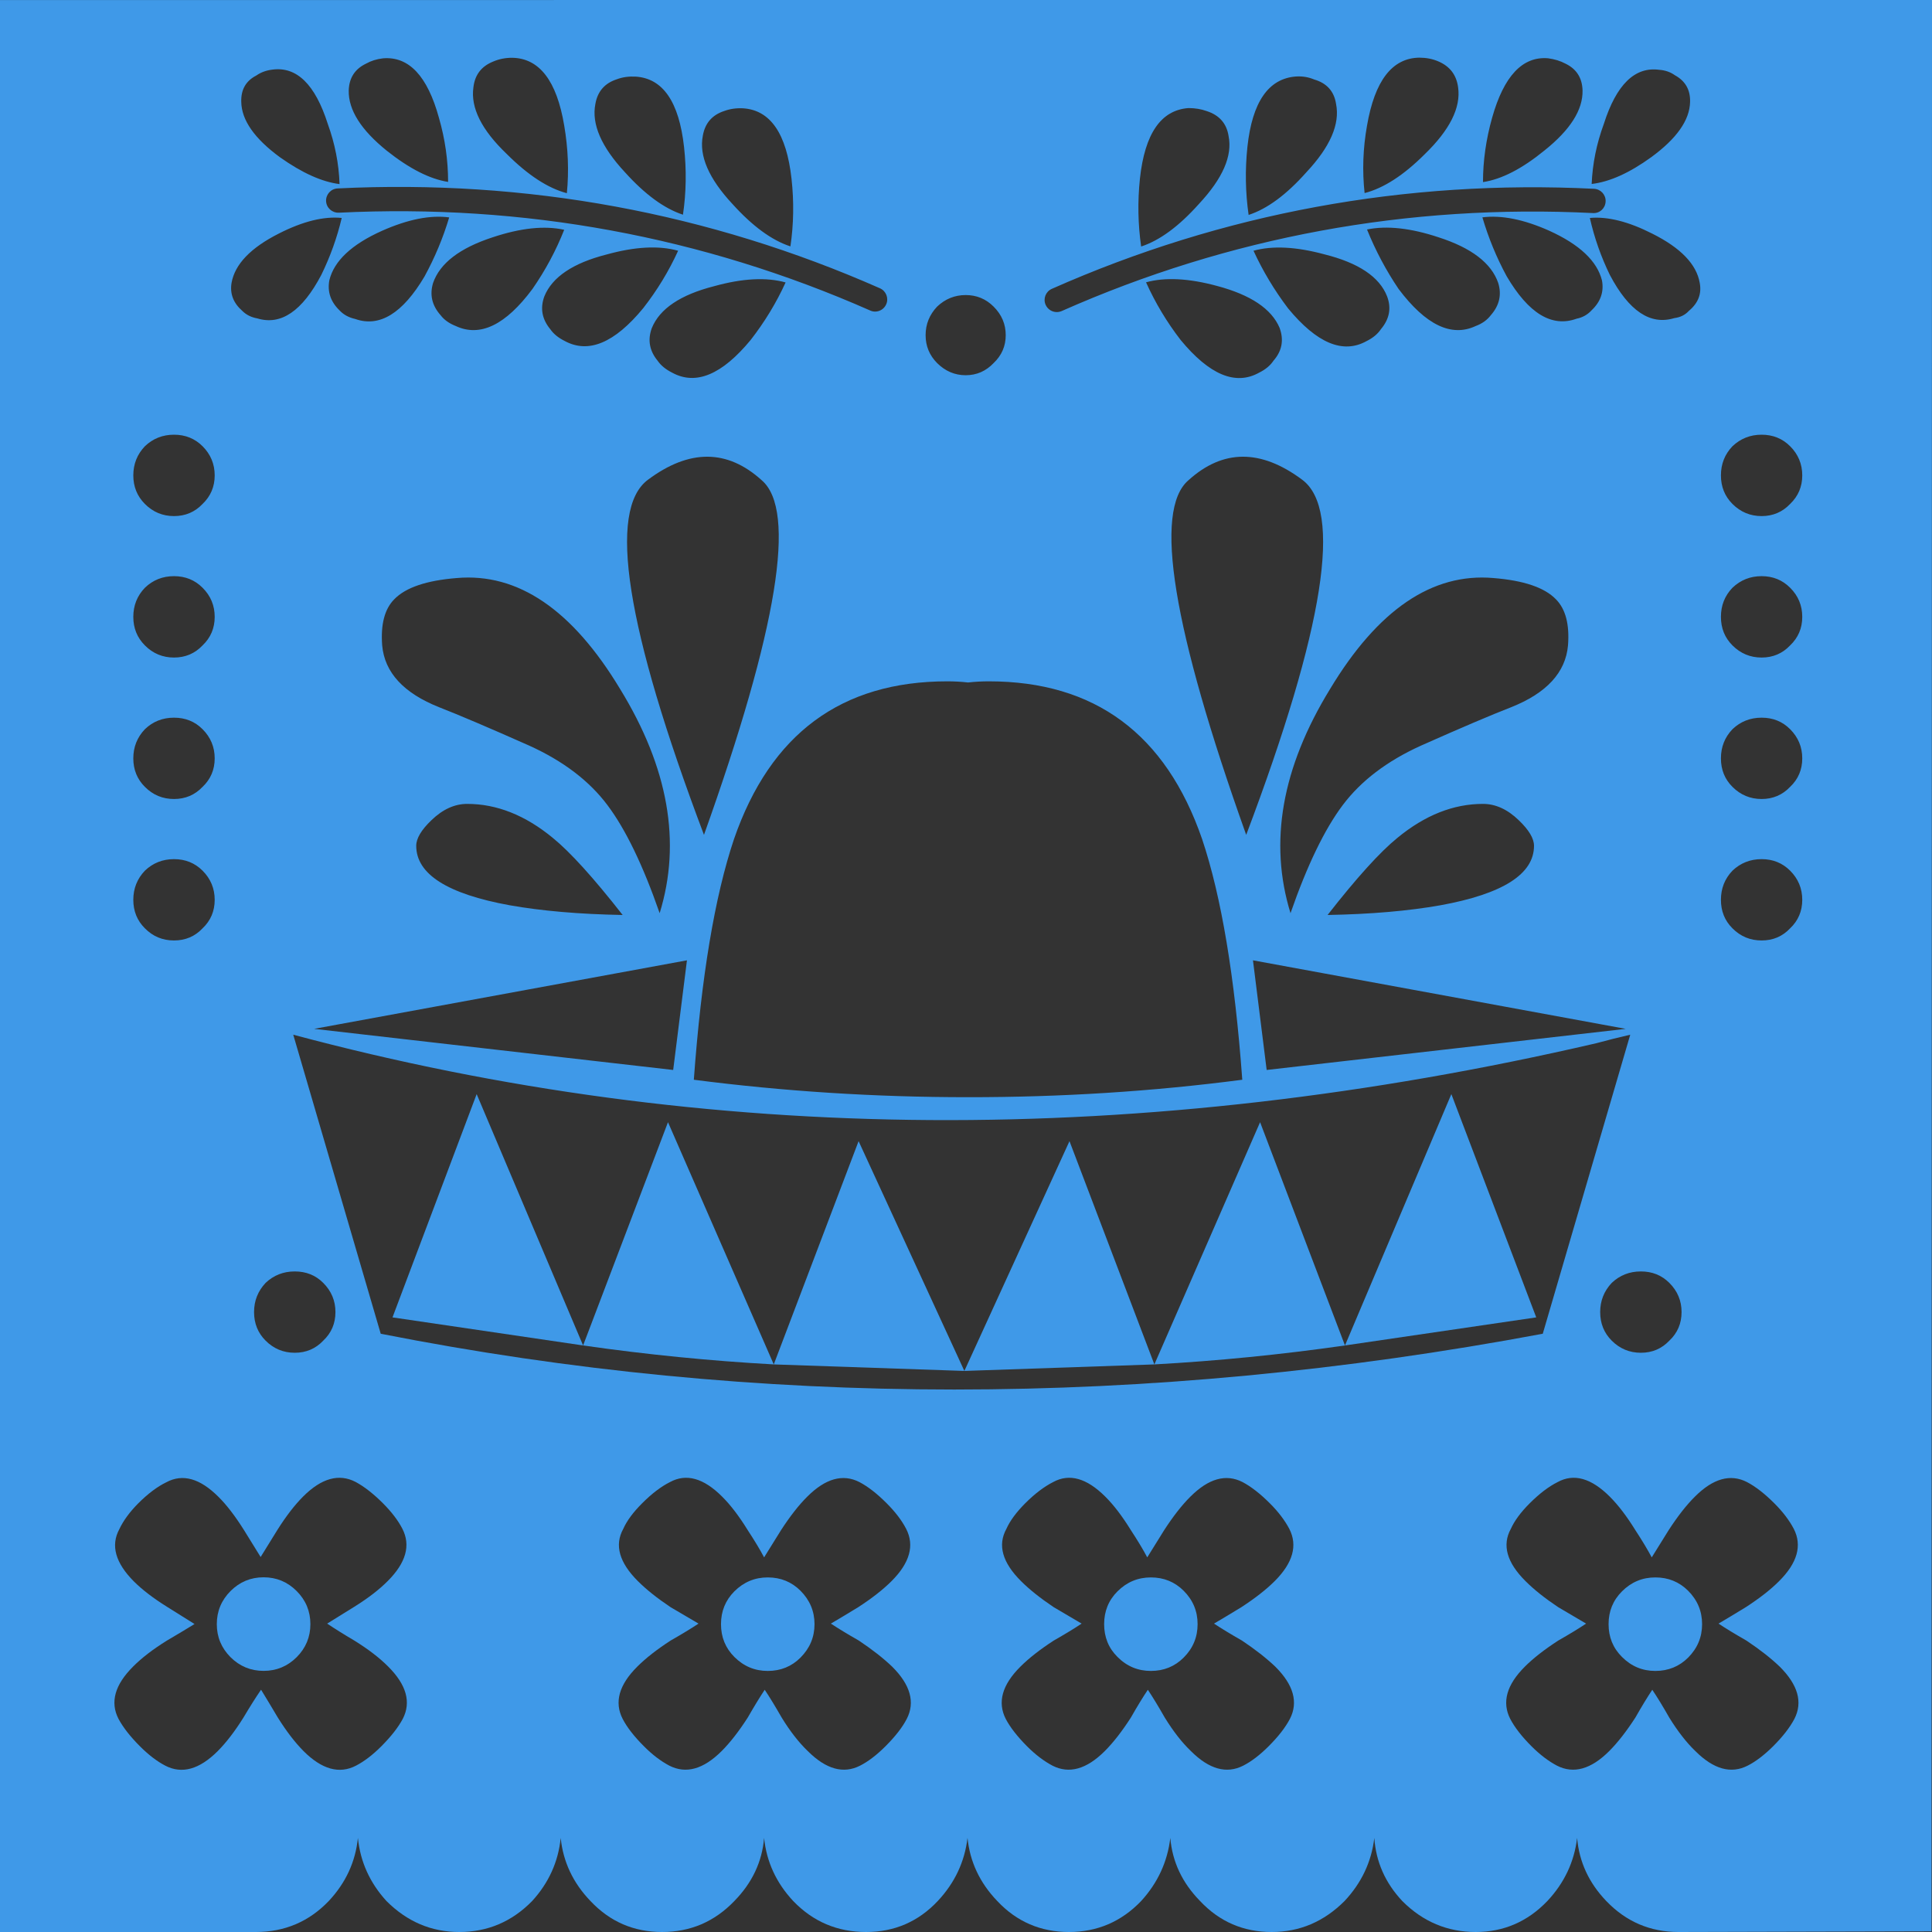 <?xml version="1.0" encoding="UTF-8"?>
<svg xmlns="http://www.w3.org/2000/svg" xmlns:xlink="http://www.w3.org/1999/xlink" xmlns:xodm="http://www.corel.com/coreldraw/odm/2003" xml:space="preserve" width="32px" height="32px" version="1.1" style="shape-rendering:geometricPrecision; text-rendering:geometricPrecision; image-rendering:optimizeQuality; fill-rule:evenodd; clip-rule:evenodd" viewBox="0 0 32 32">
 <rect x="0" y="0" width="32" height="32" fill="#333333" stroke="none"/>
 <defs>
  <style type="text/css">
   
    .fil3 {fill:#3F99E8;fill-rule:nonzero}
    .fil0 {fill:#59DBF9;fill-rule:nonzero}
    .fil1 {fill:#FFAC2F;fill-rule:nonzero}
    .fil2 {fill:white;fill-rule:nonzero}
   
  </style>
 </defs>
 <g id="Capa_x0020_1">
  <path class="fil0" d="M-64.804 -76.518l0 30.444c0.03,0.395 0.203,0.744 0.52,1.046 0.369,0.342 0.811,0.513 1.327,0.513 0.516,0 0.955,-0.171 1.316,-0.513 0.31,-0.302 0.49,-0.651 0.542,-1.046 0.037,0.395 0.207,0.744 0.509,1.046 0.376,0.342 0.822,0.513 1.338,0.513 0.509,0 0.947,-0.171 1.316,-0.513 0.302,-0.302 0.48,-0.651 0.531,-1.046 0.037,0.395 0.214,0.744 0.531,1.046 0.361,0.342 0.796,0.513 1.305,0.513 0.516,0 0.959,-0.171 1.327,-0.513 0.317,-0.302 0.498,-0.651 0.542,-1.046 0.037,0.395 0.21,0.744 0.52,1.046 0.369,0.342 0.815,0.513 1.338,0.513 0.509,0 0.944,-0.171 1.305,-0.513 0.31,-0.302 0.487,-0.651 0.531,-1.046 0.044,0.395 0.225,0.744 0.542,1.046 0.362,0.342 0.797,0.513 1.305,0.513 0.516,0 0.958,-0.171 1.327,-0.513 0.303,-0.302 0.476,-0.651 0.52,-1.046 0.044,0.395 0.225,0.744 0.542,1.046 0.361,0.342 0.796,0.513 1.305,0.513 0.516,0 0.962,-0.171 1.338,-0.513 0.31,-0.302 0.487,-0.651 0.531,-1.046 0.037,0.395 0.21,0.744 0.52,1.046 0.376,0.342 0.818,0.513 1.327,0.513 0.516,0 0.951,-0.171 1.305,-0.513 0.31,-0.302 0.49,-0.651 0.542,-1.046 0.044,0.395 0.225,0.744 0.542,1.046 0.354,0.342 0.789,0.513 1.305,0.513 0.516,0 0.955,-0.171 1.316,-0.513 0.31,-0.302 0.476,-0.651 0.498,-1.046l0 -30.444 -29.563 0zm27.506 1.569l0 0c0.14,-0.121 0.309,-0.181 0.509,-0.181 0.199,0 0.365,0.06 0.497,0.181 0.14,0.128 0.21,0.282 0.21,0.463 0,0.181 -0.07,0.332 -0.21,0.452 -0.132,0.128 -0.298,0.192 -0.497,0.192 -0.2,0 -0.369,-0.064 -0.509,-0.192 -0.133,-0.12 -0.199,-0.271 -0.199,-0.452 0,-0.181 0.066,-0.335 0.199,-0.463zm1.216 20.054l0 0c-3.636,-3.994 -3.636,-7.738 0,-11.234 -2.085,3.614 -2.085,7.359 0,11.234zm-6.373 -17.183l0 0c1.743,-0.914 3.414,-0.914 5.014,0 -1.6,0.912 -3.271,0.912 -5.014,0zm0.998 4.602l0 0c0,0.167 -0.066,0.311 -0.199,0.432 -0.133,0.121 -0.291,0.181 -0.475,0.181 -0.185,0 -0.343,-0.06 -0.476,-0.181 -0.133,-0.121 -0.199,-0.265 -0.199,-0.432 0,-0.168 0.066,-0.312 0.199,-0.432 0.133,-0.121 0.291,-0.182 0.476,-0.182 0.184,0 0.342,0.061 0.475,0.182 0.133,0.12 0.199,0.264 0.199,0.432zm4.189 -4.212l0 0c-0.424,1.676 -1.605,2.752 -3.541,3.228 0.519,-1.765 1.699,-2.841 3.541,-3.228zm0.431 0.159l0 0c1.003,1.454 1.003,2.974 0,4.559 -1.007,-1.586 -1.007,-3.106 0,-4.559zm-0.428 22.428l0 0c-1.844,-0.389 -3.023,-1.465 -3.539,-3.229 1.932,0.476 3.111,1.552 3.539,3.229zm-1.924 -25.848l0 0c0.139,-0.121 0.309,-0.181 0.508,-0.181 0.199,0 0.365,0.06 0.498,0.181 0.14,0.128 0.21,0.282 0.21,0.463 0,0.181 -0.07,0.332 -0.21,0.452 -0.133,0.128 -0.299,0.192 -0.498,0.192 -0.199,0 -0.369,-0.064 -0.508,-0.192 -0.133,-0.12 -0.2,-0.271 -0.2,-0.452 0,-0.181 0.067,-0.335 0.2,-0.463zm-1.892 0l0 0c0.14,-0.121 0.31,-0.181 0.509,-0.181 0.199,0 0.365,0.06 0.498,0.181 0.14,0.128 0.21,0.282 0.21,0.463 0,0.181 -0.07,0.332 -0.21,0.452 -0.133,0.128 -0.299,0.192 -0.498,0.192 -0.199,0 -0.369,-0.064 -0.509,-0.192 -0.132,-0.12 -0.199,-0.271 -0.199,-0.452 0,-0.181 0.067,-0.335 0.199,-0.463zm-1.891 0l0 0c0.14,-0.121 0.31,-0.181 0.509,-0.181 0.199,0 0.365,0.06 0.497,0.181 0.141,0.128 0.211,0.282 0.211,0.463 0,0.181 -0.07,0.332 -0.211,0.452 -0.132,0.128 -0.298,0.192 -0.497,0.192 -0.199,0 -0.369,-0.064 -0.509,-0.192 -0.133,-0.12 -0.199,-0.271 -0.199,-0.452 0,-0.181 0.066,-0.335 0.199,-0.463zm-0.428 9.708l0 0c-0.229,0.481 -0.754,1.047 -1.574,1.696 -0.811,0.658 -1.631,1.231 -2.46,1.72 -0.591,0.353 -1.106,0.634 -1.548,0.842 0.018,-0.337 -0.154,-0.493 -0.515,-0.469 0.229,-0.401 0.533,-0.87 0.912,-1.407 0.556,-0.746 1.182,-1.492 1.879,-2.238 0.722,-0.737 1.349,-1.21 1.878,-1.419 0.538,-0.2 0.965,-0.164 1.283,0.108 0.317,0.289 0.365,0.678 0.145,1.167zm-6.6 5.314l0 0c-0.168,0 -0.313,-0.056 -0.437,-0.168 -0.123,-0.112 -0.185,-0.245 -0.185,-0.397 0,-0.153 0.062,-0.285 0.185,-0.397 0.124,-0.112 0.269,-0.169 0.437,-0.169 0.167,0 0.313,0.057 0.436,0.169 0.124,0.112 0.186,0.244 0.186,0.397 0,0.152 -0.062,0.285 -0.186,0.397 -0.123,0.112 -0.269,0.168 -0.436,0.168zm0.767 2.023l0 0c0.194,0.882 0.331,1.812 0.41,2.79 0.071,0.987 0,1.725 -0.211,2.214 -0.23,0.489 -0.565,0.738 -1.006,0.746 -0.45,0 -0.784,-0.245 -1.005,-0.734 -0.211,-0.49 -0.282,-1.227 -0.211,-2.213 0.07,-0.979 0.207,-1.909 0.41,-2.791 0.141,-0.625 0.286,-1.159 0.436,-1.599 0.247,0.256 0.494,0.256 0.741,0 0.15,0.432 0.295,0.962 0.436,1.587zm-1.812 -10.212l0 0c0.221,-0.489 0.555,-0.733 1.005,-0.733 0.441,0.007 0.776,0.256 1.006,0.746 0.211,0.489 0.282,1.226 0.211,2.212 -0.079,0.979 -0.216,1.909 -0.41,2.791 -0.141,0.625 -0.286,1.155 -0.436,1.588 -0.247,-0.257 -0.494,-0.257 -0.741,0 -0.15,-0.441 -0.295,-0.975 -0.436,-1.6 -0.203,-0.882 -0.34,-1.812 -0.41,-2.791 -0.071,-0.986 0,-1.723 0.211,-2.213zm-5.166 -4.65l0 0c3.974,1.897 8.092,1.897 12.355,0 -4.395,3.305 -8.513,3.305 -12.355,0zm11.348 -2.183l0 0c0.14,-0.121 0.31,-0.181 0.509,-0.181 0.199,0 0.364,0.06 0.498,0.181 0.139,0.128 0.209,0.282 0.209,0.463 0,0.181 -0.07,0.332 -0.209,0.452 -0.134,0.128 -0.299,0.192 -0.498,0.192 -0.199,0 -0.369,-0.064 -0.509,-0.192 -0.133,-0.12 -0.199,-0.271 -0.199,-0.452 0,-0.181 0.066,-0.335 0.199,-0.463zm-1.891 0l0 0c0.14,-0.121 0.309,-0.181 0.508,-0.181 0.199,0 0.365,0.06 0.498,0.181 0.14,0.128 0.21,0.282 0.21,0.463 0,0.181 -0.07,0.332 -0.21,0.452 -0.133,0.128 -0.299,0.192 -0.498,0.192 -0.199,0 -0.368,-0.064 -0.508,-0.192 -0.133,-0.12 -0.199,-0.271 -0.199,-0.452 0,-0.181 0.066,-0.335 0.199,-0.463zm-1.892 0l0 0c0.14,-0.121 0.31,-0.181 0.509,-0.181 0.199,0 0.365,0.06 0.498,0.181 0.14,0.128 0.21,0.282 0.21,0.463 0,0.181 -0.07,0.332 -0.21,0.452 -0.133,0.128 -0.299,0.192 -0.498,0.192 -0.199,0 -0.369,-0.064 -0.509,-0.192 -0.132,-0.12 -0.199,-0.271 -0.199,-0.452 0,-0.181 0.067,-0.335 0.199,-0.463zm-1.891 0l0 0c0.14,-0.121 0.31,-0.181 0.509,-0.181 0.199,0 0.365,0.06 0.498,0.181 0.14,0.128 0.21,0.282 0.21,0.463 0,0.181 -0.07,0.332 -0.21,0.452 -0.133,0.128 -0.299,0.192 -0.498,0.192 -0.199,0 -0.369,-0.064 -0.509,-0.192 -0.133,-0.12 -0.199,-0.271 -0.199,-0.452 0,-0.181 0.066,-0.335 0.199,-0.463zm-1.891 0l0 0c0.14,-0.121 0.309,-0.181 0.509,-0.181 0.199,0 0.365,0.06 0.497,0.181 0.141,0.128 0.211,0.282 0.211,0.463 0,0.181 -0.07,0.332 -0.211,0.452 -0.132,0.128 -0.298,0.192 -0.497,0.192 -0.2,0 -0.369,-0.064 -0.509,-0.192 -0.133,-0.12 -0.199,-0.271 -0.199,-0.452 0,-0.181 0.066,-0.335 0.199,-0.463zm-1.891 0l0 0c0.14,-0.121 0.31,-0.181 0.509,-0.181 0.198,0 0.364,0.06 0.497,0.181 0.14,0.128 0.21,0.282 0.21,0.463 0,0.181 -0.07,0.332 -0.21,0.452 -0.133,0.128 -0.299,0.192 -0.497,0.192 -0.199,0 -0.369,-0.064 -0.509,-0.192 -0.133,-0.12 -0.199,-0.271 -0.199,-0.452 0,-0.181 0.066,-0.335 0.199,-0.463zm-1.892 0l0 0c0.141,-0.121 0.31,-0.181 0.509,-0.181 0.199,0 0.365,0.06 0.498,0.181 0.14,0.128 0.21,0.282 0.21,0.463 0,0.181 -0.07,0.332 -0.21,0.452 -0.133,0.128 -0.299,0.192 -0.498,0.192 -0.199,0 -0.368,-0.064 -0.509,-0.192 -0.132,-0.12 -0.199,-0.271 -0.199,-0.452 0,-0.181 0.067,-0.335 0.199,-0.463zm-0.31 8.553l0 0c0.309,-0.28 0.736,-0.325 1.283,-0.132 0.538,0.216 1.164,0.698 1.878,1.443 0.705,0.738 1.332,1.484 1.879,2.238 0.387,0.529 0.696,0.994 0.925,1.395 -0.379,-0.024 -0.555,0.136 -0.528,0.481 -0.45,-0.217 -0.966,-0.501 -1.548,-0.854 -0.829,-0.497 -1.649,-1.066 -2.46,-1.708 -0.821,-0.65 -1.345,-1.215 -1.575,-1.696 -0.22,-0.489 -0.171,-0.878 0.146,-1.167zm-1.581 -8.553l0 0c0.14,-0.121 0.31,-0.181 0.509,-0.181 0.199,0 0.365,0.06 0.497,0.181 0.141,0.128 0.211,0.282 0.211,0.463 0,0.181 -0.07,0.332 -0.211,0.452 -0.132,0.128 -0.298,0.192 -0.497,0.192 -0.199,0 -0.369,-0.064 -0.509,-0.192 -0.132,-0.12 -0.199,-0.271 -0.199,-0.452 0,-0.181 0.067,-0.335 0.199,-0.463zm-1.172 22.619l0 0c-0.516,1.764 -1.696,2.84 -3.539,3.229 0.427,-1.677 1.607,-2.753 3.539,-3.229zm-3.97 3.067l0 0c-1.003,-1.455 -1.003,-2.973 0,-4.555 1.002,1.582 1.002,3.1 0,4.555zm0.608 -22.819l0 0c1.6,-0.912 3.27,-0.912 5.01,0 -1.74,0.918 -3.41,0.918 -5.01,0zm3.362 3.62l0 0c-1.932,-0.476 -3.112,-1.552 -3.539,-3.228 1.843,0.389 3.023,1.465 3.539,3.228zm0.885 0.554l0 0c0.132,-0.121 0.291,-0.182 0.475,-0.182 0.185,0 0.343,0.061 0.476,0.182 0.132,0.12 0.199,0.264 0.199,0.432 0,0.167 -0.067,0.311 -0.199,0.432 -0.133,0.121 -0.291,0.181 -0.476,0.181 -0.184,0 -0.343,-0.06 -0.475,-0.181 -0.133,-0.121 -0.199,-0.265 -0.199,-0.432 0,-0.168 0.066,-0.312 0.199,-0.432zm-1.604 -7.041l0 0c0.14,-0.121 0.31,-0.181 0.509,-0.181 0.199,0 0.365,0.06 0.498,0.181 0.139,0.128 0.21,0.282 0.21,0.463 0,0.181 -0.071,0.332 -0.21,0.452 -0.133,0.128 -0.299,0.192 -0.498,0.192 -0.199,0 -0.369,-0.064 -0.509,-0.192 -0.133,-0.12 -0.199,-0.271 -0.199,-0.452 0,-0.181 0.066,-0.335 0.199,-0.463zm-1.891 0l0 0c0.14,-0.121 0.309,-0.181 0.509,-0.181 0.199,0 0.365,0.06 0.497,0.181 0.14,0.128 0.21,0.282 0.21,0.463 0,0.181 -0.07,0.332 -0.21,0.452 -0.132,0.128 -0.298,0.192 -0.497,0.192 -0.2,0 -0.369,-0.064 -0.509,-0.192 -0.133,-0.12 -0.199,-0.271 -0.199,-0.452 0,-0.181 0.066,-0.335 0.199,-0.463zm-1.891 0l0 0c0.14,-0.121 0.309,-0.181 0.508,-0.181 0.199,0 0.365,0.06 0.498,0.181 0.14,0.128 0.21,0.282 0.21,0.463 0,0.181 -0.07,0.332 -0.21,0.452 -0.133,0.128 -0.299,0.192 -0.498,0.192 -0.199,0 -0.368,-0.064 -0.508,-0.192 -0.133,-0.12 -0.199,-0.271 -0.199,-0.452 0,-0.181 0.066,-0.335 0.199,-0.463zm0.531 3.42l0 0c1.002,1.455 1.002,2.973 0,4.556 -1.003,-1.583 -1.003,-3.101 0,-4.556zm-0.753 5.4l0 0c3.635,3.494 3.635,7.238 0,11.234 2.087,-3.875 2.087,-7.62 0,-11.234zm1.759 20.507l0 0c-0.199,0.181 -0.443,0.272 -0.73,0.272 -0.287,0 -0.531,-0.091 -0.73,-0.272 -0.199,-0.181 -0.299,-0.402 -0.299,-0.664 0,-0.261 0.1,-0.482 0.299,-0.663 0.199,-0.181 0.443,-0.272 0.73,-0.272 0.287,0 0.531,0.091 0.73,0.272 0.199,0.181 0.299,0.402 0.299,0.663 0,0.262 -0.1,0.483 -0.299,0.664zm3.694 0l0 0c-0.199,0.181 -0.442,0.272 -0.73,0.272 -0.288,0 -0.531,-0.091 -0.73,-0.272 -0.199,-0.181 -0.299,-0.402 -0.299,-0.664 0,-0.261 0.1,-0.482 0.299,-0.663 0.199,-0.181 0.442,-0.272 0.73,-0.272 0.288,0 0.531,0.091 0.73,0.272 0.199,0.181 0.298,0.402 0.298,0.663 0,0.262 -0.099,0.483 -0.298,0.664zm-4.092 -3.087l0 0c1.6,-0.919 3.27,-0.919 5.01,0 -1.74,0.912 -3.41,0.912 -5.01,0zm5.198 -4.184l0 0c-0.133,0.121 -0.291,0.181 -0.476,0.181 -0.184,0 -0.343,-0.06 -0.475,-0.181 -0.133,-0.121 -0.199,-0.265 -0.199,-0.432 0,-0.168 0.066,-0.313 0.199,-0.433 0.132,-0.121 0.291,-0.181 0.475,-0.181 0.185,0 0.343,0.06 0.476,0.181 0.132,0.12 0.199,0.265 0.199,0.433 0,0.167 -0.067,0.311 -0.199,0.432zm-0.974 -6.695l0 0c-0.538,-0.2 -0.807,-0.505 -0.807,-0.914 0.008,-0.401 0.282,-0.706 0.82,-0.914 0.538,-0.192 1.349,-0.257 2.434,-0.192 1.075,0.072 2.098,0.196 3.068,0.372 0.688,0.128 1.27,0.261 1.746,0.397 -0.282,0.225 -0.282,0.449 0,0.674 -0.485,0.136 -1.071,0.268 -1.759,0.397 -0.97,0.184 -1.993,0.308 -3.069,0.373 -1.084,0.064 -1.895,0 -2.433,-0.193zm1.759 3.825l0 0c0.229,-0.481 0.749,-1.051 1.561,-1.708 0.829,-0.641 1.649,-1.211 2.46,-1.708 0.599,-0.352 1.12,-0.633 1.561,-0.842 -0.036,0.337 0.136,0.493 0.515,0.47 -0.237,0.408 -0.551,0.881 -0.939,1.419 -0.538,0.753 -1.164,1.495 -1.878,2.225 -0.714,0.745 -1.336,1.222 -1.865,1.431 -0.547,0.209 -0.979,0.168 -1.296,-0.12 -0.3,-0.289 -0.34,-0.678 -0.119,-1.167zm1.803 10.141l0 0c-0.199,0.181 -0.443,0.272 -0.73,0.272 -0.288,0 -0.531,-0.091 -0.73,-0.272 -0.199,-0.181 -0.299,-0.402 -0.299,-0.664 0,-0.261 0.1,-0.482 0.299,-0.663 0.199,-0.181 0.442,-0.272 0.73,-0.272 0.287,0 0.531,0.091 0.73,0.272 0.199,0.181 0.299,0.402 0.299,0.663 0,0.262 -0.1,0.483 -0.299,0.664zm3.694 0l0 0c-0.199,0.181 -0.443,0.272 -0.73,0.272 -0.288,0 -0.531,-0.091 -0.73,-0.272 -0.199,-0.181 -0.299,-0.402 -0.299,-0.664 0,-0.261 0.1,-0.482 0.299,-0.663 0.199,-0.181 0.442,-0.272 0.73,-0.272 0.287,0 0.531,0.091 0.73,0.272 0.199,0.181 0.298,0.402 0.298,0.663 0,0.262 -0.099,0.483 -0.298,0.664zm3.694 0l0 0c-0.199,0.181 -0.443,0.272 -0.73,0.272 -0.288,0 -0.531,-0.091 -0.73,-0.272 -0.199,-0.181 -0.299,-0.402 -0.299,-0.664 0,-0.261 0.1,-0.482 0.299,-0.663 0.199,-0.181 0.442,-0.272 0.73,-0.272 0.287,0 0.531,0.091 0.73,0.272 0.199,0.181 0.298,0.402 0.298,0.663 0,0.262 -0.099,0.483 -0.298,0.664zm-8.749 -2.403l0 0c3.842,-3.306 7.96,-3.306 12.355,0 -4.263,-1.898 -8.381,-1.898 -12.355,0zm12.443 2.403l0 0c-0.199,0.181 -0.443,0.272 -0.73,0.272 -0.288,0 -0.531,-0.091 -0.73,-0.272 -0.199,-0.181 -0.299,-0.402 -0.299,-0.664 0,-0.261 0.1,-0.482 0.299,-0.663 0.199,-0.181 0.442,-0.272 0.73,-0.272 0.287,0 0.531,0.091 0.73,0.272 0.199,0.181 0.299,0.402 0.299,0.663 0,0.262 -0.1,0.483 -0.299,0.664zm0.223 -8.974l0 0c-0.318,0.288 -0.745,0.333 -1.283,0.132 -0.529,-0.208 -1.151,-0.685 -1.865,-1.431 -0.706,-0.738 -1.332,-1.484 -1.878,-2.237 -0.389,-0.53 -0.702,-0.999 -0.94,-1.408 0.371,0.016 0.547,-0.144 0.529,-0.481 0.442,0.209 0.953,0.49 1.535,0.842 0.829,0.497 1.649,1.067 2.46,1.708 0.82,0.65 1.345,1.215 1.574,1.696 0.212,0.497 0.168,0.89 -0.132,1.179zm-0.556 -4.799l0 0c-1.076,-0.065 -2.098,-0.189 -3.068,-0.373 -0.689,-0.129 -1.275,-0.261 -1.76,-0.397 0.283,-0.225 0.283,-0.449 0,-0.674 0.477,-0.136 1.059,-0.269 1.746,-0.397 0.97,-0.176 1.993,-0.3 3.069,-0.372 1.084,-0.065 1.896,0 2.434,0.192 0.538,0.208 0.811,0.513 0.82,0.914 0,0.409 -0.269,0.714 -0.807,0.914 -0.538,0.193 -1.349,0.257 -2.434,0.193zm1.494 6.502l0 0c-0.133,-0.121 -0.199,-0.265 -0.199,-0.432 0,-0.168 0.066,-0.313 0.199,-0.433 0.133,-0.121 0.291,-0.181 0.476,-0.181 0.184,0 0.342,0.06 0.475,0.181 0.133,0.12 0.199,0.265 0.199,0.433 0,0.167 -0.066,0.311 -0.199,0.432 -0.133,0.121 -0.291,0.181 -0.475,0.181 -0.185,0 -0.343,-0.06 -0.476,-0.181zm2.533 7.271l0 0c-0.199,0.181 -0.442,0.272 -0.73,0.272 -0.288,0 -0.531,-0.091 -0.73,-0.272 -0.199,-0.181 -0.299,-0.402 -0.299,-0.664 0,-0.261 0.1,-0.482 0.299,-0.663 0.199,-0.181 0.442,-0.272 0.73,-0.272 0.288,0 0.531,0.091 0.73,0.272 0.199,0.181 0.298,0.402 0.298,0.663 0,0.262 -0.099,0.483 -0.298,0.664zm-2.378 -3.087l0 0c1.74,-0.919 3.41,-0.919 5.01,0 -1.6,0.912 -3.27,0.912 -5.01,0zm6.072 3.087l0 0c-0.199,0.181 -0.443,0.272 -0.73,0.272 -0.288,0 -0.531,-0.091 -0.73,-0.272 -0.199,-0.181 -0.299,-0.402 -0.299,-0.664 0,-0.261 0.1,-0.482 0.299,-0.663 0.199,-0.181 0.442,-0.272 0.73,-0.272 0.287,0 0.531,0.091 0.73,0.272 0.199,0.181 0.298,0.402 0.298,0.663 0,0.262 -0.099,0.483 -0.298,0.664zm-0.454 -3.641l0 0c-1.002,-1.455 -1.002,-2.973 0,-4.555 1.003,1.582 1.003,3.1 0,4.555z"></path>
  <path class="fil1" d="M-21.205 -72.854l0 2.16 -3.305 0c-0.778,0 -1.41,-0.485 -1.41,-1.08 0,-0.596 0.632,-1.08 1.41,-1.08l3.305 0zm0.777 -0.596l0 0 -4.082 0c-1.208,0 -2.187,0.751 -2.187,1.676 0,0.925 0.979,1.675 2.187,1.675l4.082 0 0 -3.351z"></path>
  <path class="fil1" d="M-21.205 -69.986l0 2.161 -3.305 0c-0.778,0 -1.41,-0.484 -1.41,-1.08 0,-0.596 0.632,-1.081 1.41,-1.081l3.305 0zm0.777 -0.595l0 0 -4.082 0c-1.208,0 -2.187,0.75 -2.187,1.676 0,0.925 0.979,1.675 2.187,1.675l4.082 0 0 -3.351z"></path>
  <path class="fil1" d="M-21.205 -67.117l0 2.161 -3.305 0c-0.778,0 -1.41,-0.485 -1.41,-1.08 0,-0.596 0.632,-1.081 1.41,-1.081l3.305 0zm0.777 -0.595l0 0 -4.082 0c-1.208,0 -2.187,0.75 -2.187,1.676 0,0.925 0.979,1.675 2.187,1.675l4.082 0 0 -3.351z"></path>
  <path class="fil1" d="M-21.205 -64.248l0 2.161 -3.305 0c-0.778,0 -1.41,-0.485 -1.41,-1.081 0,-0.595 0.632,-1.08 1.41,-1.08l3.305 0zm0.777 -0.595l0 0 -4.082 0c-1.208,0 -2.187,0.75 -2.187,1.675 0,0.925 0.979,1.676 2.187,1.676l4.082 0 0 -3.351z"></path>
  <path class="fil1" d="M-21.205 -61.379l0 2.161 -3.305 0c-0.778,0 -1.41,-0.485 -1.41,-1.081 0,-0.596 0.632,-1.08 1.41,-1.08l3.305 0zm0.777 -0.596l0 0 -4.082 0c-1.208,0 -2.187,0.751 -2.187,1.676 0,0.926 0.979,1.676 2.187,1.676l4.082 0 0 -3.352z"></path>
  <path class="fil1" d="M-21.205 -58.51l0 2.16 -3.305 0c-0.778,0 -1.41,-0.484 -1.41,-1.08 0,-0.596 0.632,-1.08 1.41,-1.08l3.305 0zm0.777 -0.595l0 0 -4.082 0c-1.208,0 -2.187,0.75 -2.187,1.675 0,0.925 0.979,1.675 2.187,1.675l4.082 0 0 -3.35z"></path>
  <path class="fil1" d="M-21.205 -55.642l0 2.161 -3.305 0c-0.778,0 -1.41,-0.485 -1.41,-1.08 0,-0.596 0.632,-1.081 1.41,-1.081l3.305 0zm0.777 -0.595l0 0 -4.082 0c-1.208,0 -2.187,0.75 -2.187,1.676 0,0.925 0.979,1.675 2.187,1.675l4.082 0 0 -3.351z"></path>
  <path class="fil1" d="M-21.205 -52.773l0 2.161 -3.305 0c-0.778,0 -1.41,-0.485 -1.41,-1.08 0,-0.596 0.632,-1.081 1.41,-1.081l3.305 0zm0.777 -0.595l0 0 -4.082 0c-1.208,0 -2.187,0.75 -2.187,1.676 0,0.925 0.979,1.675 2.187,1.675l4.082 0 0 -3.351z"></path>
  <path class="fil1" d="M-21.205 -49.904l0 2.161 -3.305 0c-0.778,0 -1.41,-0.485 -1.41,-1.081 0,-0.595 0.632,-1.08 1.41,-1.08l3.305 0zm0.777 -0.595l0 0 -4.082 0c-1.208,0 -2.187,0.75 -2.187,1.675 0,0.926 0.979,1.676 2.187,1.676l4.082 0 0 -3.351z"></path>
  <path class="fil1" d="M-21.205 -47.035l0 2.16 -3.305 0c-0.778,0 -1.41,-0.484 -1.41,-1.08 0,-0.596 0.632,-1.08 1.41,-1.08l3.305 0zm0.777 -0.595l0 0 -4.082 0c-1.208,0 -2.187,0.75 -2.187,1.675 0,0.926 0.979,1.676 2.187,1.676l4.082 0 0 -3.351z"></path>
  <polygon class="fil1" points="1.083,-44.279 -22.475,-44.279 -22.475,-73.45 1.083,-73.45 "></polygon>
  <path class="fil1" d="M2.965 -72.854c0.832,0 1.508,0.484 1.508,1.08 0,0.595 -0.676,1.08 -1.508,1.08l-1.999 0 0 -2.16 1.999 0zm0 -0.596l0 0 -2.829 0 0 3.351 2.829 0c1.292,0 2.339,-0.75 2.339,-1.675 0,-0.925 -1.047,-1.676 -2.339,-1.676z"></path>
  <path class="fil1" d="M2.965 -69.986c0.832,0 1.508,0.485 1.508,1.081 0,0.596 -0.676,1.08 -1.508,1.08l-1.999 0 0 -2.161 1.999 0zm0 -0.595l0 0 -2.829 0 0 3.351 2.829 0c1.292,0 2.339,-0.75 2.339,-1.675 0,-0.926 -1.047,-1.676 -2.339,-1.676z"></path>
  <path class="fil1" d="M2.965 -67.117c0.832,0 1.508,0.485 1.508,1.081 0,0.595 -0.676,1.08 -1.508,1.08l-1.999 0 0 -2.161 1.999 0zm0 -0.595l0 0 -2.829 0 0 3.351 2.829 0c1.292,0 2.339,-0.75 2.339,-1.675 0,-0.926 -1.047,-1.676 -2.339,-1.676z"></path>
  <path class="fil1" d="M2.965 -64.248c0.832,0 1.508,0.485 1.508,1.08 0,0.596 -0.676,1.081 -1.508,1.081l-1.999 0 0 -2.161 1.999 0zm0 -0.595l0 0 -2.829 0 0 3.351 2.829 0c1.292,0 2.339,-0.751 2.339,-1.676 0,-0.925 -1.047,-1.675 -2.339,-1.675z"></path>
  <path class="fil1" d="M2.965 -61.379c0.832,0 1.508,0.484 1.508,1.08 0,0.596 -0.676,1.081 -1.508,1.081l-1.999 0 0 -2.161 1.999 0zm0 -0.596l0 0 -2.829 0 0 3.352 2.829 0c1.292,0 2.339,-0.75 2.339,-1.676 0,-0.925 -1.047,-1.676 -2.339,-1.676z"></path>
  <path class="fil1" d="M2.965 -58.51c0.832,0 1.508,0.484 1.508,1.08 0,0.596 -0.676,1.08 -1.508,1.08l-1.999 0 0 -2.16 1.999 0zm0 -0.595l0 0 -2.829 0 0 3.35 2.829 0c1.292,0 2.339,-0.75 2.339,-1.675 0,-0.925 -1.047,-1.675 -2.339,-1.675z"></path>
  <path class="fil1" d="M2.965 -55.642c0.832,0 1.508,0.485 1.508,1.081 0,0.595 -0.676,1.08 -1.508,1.08l-1.999 0 0 -2.161 1.999 0zm0 -0.595l0 0 -2.829 0 0 3.351 2.829 0c1.292,0 2.339,-0.75 2.339,-1.675 0,-0.926 -1.047,-1.676 -2.339,-1.676z"></path>
  <path class="fil1" d="M2.965 -52.773c0.832,0 1.508,0.485 1.508,1.081 0,0.595 -0.676,1.08 -1.508,1.08l-1.999 0 0 -2.161 1.999 0zm0 -0.595l0 0 -2.829 0 0 3.351 2.829 0c1.292,0 2.339,-0.75 2.339,-1.675 0,-0.926 -1.047,-1.676 -2.339,-1.676z"></path>
  <path class="fil1" d="M2.965 -49.904c0.832,0 1.508,0.485 1.508,1.08 0,0.596 -0.676,1.081 -1.508,1.081l-1.999 0 0 -2.161 1.999 0zm0 -0.595l0 0 -2.829 0 0 3.351 2.829 0c1.292,0 2.339,-0.75 2.339,-1.676 0,-0.925 -1.047,-1.675 -2.339,-1.675z"></path>
  <path class="fil1" d="M2.965 -47.035c0.832,0 1.508,0.484 1.508,1.08 0,0.596 -0.676,1.08 -1.508,1.08l-1.999 0 0 -2.16 1.999 0zm0 -0.595l0 0 -2.829 0 0 3.351 2.829 0c1.292,0 2.339,-0.75 2.339,-1.676 0,-0.925 -1.047,-1.675 -2.339,-1.675z"></path>
  <path class="fil1" d="M-2.507 -45.657l0 2.532c0,0.596 -0.485,1.08 -1.08,1.08 -0.596,0 -1.08,-0.484 -1.08,-1.08l0 -2.532 2.16 0zm0.595 -0.595l0 0 -3.351 0 0 3.127c0,0.925 0.751,1.676 1.676,1.676 0.925,0 1.675,-0.751 1.675,-1.676l0 -3.127z"></path>
  <path class="fil1" d="M0.488 -45.657l0 2.532c0,0.596 -0.485,1.08 -1.081,1.08 -0.595,0 -1.08,-0.484 -1.08,-1.08l0 -2.532 2.161 0zm0.595 -0.595l0 0 -3.351 0 0 3.127c0,0.925 0.75,1.676 1.675,1.676 0.926,0 1.676,-0.751 1.676,-1.676l0 -3.127z"></path>
  <path class="fil1" d="M-5.376 -45.657l0 2.532c0,0.596 -0.484,1.08 -1.08,1.08 -0.596,0 -1.08,-0.484 -1.08,-1.08l0 -2.532 2.16 0zm0.596 -0.595l0 0 -3.351 0 0 3.127c0,0.925 0.75,1.676 1.675,1.676 0.925,0 1.676,-0.751 1.676,-1.676l0 -3.127z"></path>
  <path class="fil1" d="M-8.244 -45.657l0 2.532c0,0.596 -0.485,1.08 -1.081,1.08 -0.596,0 -1.08,-0.484 -1.08,-1.08l0 -2.532 2.161 0zm0.595 -0.595l0 0 -3.351 0 0 3.127c0,0.925 0.75,1.676 1.675,1.676 0.926,0 1.676,-0.751 1.676,-1.676l0 -3.127z"></path>
  <path class="fil1" d="M-11.113 -45.657l0 2.532c0,0.596 -0.485,1.08 -1.081,1.08 -0.595,0 -1.08,-0.484 -1.08,-1.08l0 -2.532 2.161 0zm0.595 -0.595l0 0 -3.351 0 0 3.127c0,0.925 0.75,1.676 1.675,1.676 0.926,0 1.676,-0.751 1.676,-1.676l0 -3.127z"></path>
  <path class="fil1" d="M-13.982 -45.657l0 2.532c0,0.596 -0.485,1.08 -1.08,1.08 -0.596,0 -1.08,-0.484 -1.08,-1.08l0 -2.532 2.16 0zm0.595 -0.595l0 0 -3.351 0 0 3.127c0,0.925 0.75,1.676 1.676,1.676 0.925,0 1.675,-0.751 1.675,-1.676l0 -3.127z"></path>
  <path class="fil1" d="M-16.851 -45.657l0 2.532c0,0.596 -0.484,1.08 -1.08,1.08 -0.596,0 -1.08,-0.484 -1.08,-1.08l0 -2.532 2.16 0zm0.596 -0.595l0 0 -3.351 0 0 3.127c0,0.925 0.75,1.676 1.675,1.676 0.925,0 1.676,-0.751 1.676,-1.676l0 -3.127z"></path>
  <path class="fil1" d="M-19.719 -45.657l0 2.532c0,0.596 -0.485,1.08 -1.081,1.08 -0.596,0 -1.08,-0.484 -1.08,-1.08l0 -2.532 2.161 0zm0.594 -0.595l0 0 -3.35 0 0 3.127c0,0.925 0.75,1.676 1.675,1.676 0.926,0 1.675,-0.751 1.675,-1.676l0 -3.127z"></path>
  <g id="_3149028398288">
   <polygon class="fil2" points="0.142,-51.272 -21.534,-51.272 -21.534,-72.676 0.142,-72.676 "></polygon>
  </g>
  <g id="_3112565404512">
   <g>
    <polygon class="fil1" points="-21.859,-66.614 -22.28,-67.035 -16.22,-73.095 -15.799,-72.674 "></polygon>
   </g>
   <g>
    <polygon class="fil1" points="-21.859,-58.58 -22.28,-59 -8.023,-73.258 -7.602,-72.837 "></polygon>
   </g>
   <g>
    <polygon class="fil1" points="-21.55,-50.855 -21.971,-51.276 0.012,-73.258 0.433,-72.837 "></polygon>
   </g>
   <g>
    <polygon class="fil1" points="-13.829,-50.541 -14.249,-50.962 0.273,-65.485 0.694,-65.064 "></polygon>
   </g>
   <g>
    <polygon class="fil1" points="-5.794,-50.541 -6.215,-50.962 0.273,-57.451 0.694,-57.03 "></polygon>
   </g>
  </g>
  <g id="_3112565399280">
   <g>
    <polygon class="fil1" points="0.467,-66.614 -5.593,-72.674 -5.172,-73.095 0.888,-67.035 "></polygon>
   </g>
   <g>
    <polygon class="fil1" points="0.467,-58.58 -13.79,-72.837 -13.37,-73.258 0.888,-59 "></polygon>
   </g>
   <g>
    <polygon class="fil1" points="0.157,-50.855 -21.825,-72.837 -21.404,-73.258 0.578,-51.276 "></polygon>
   </g>
   <g>
    <polygon class="fil1" points="-7.564,-50.541 -22.087,-65.064 -21.666,-65.485 -7.143,-50.962 "></polygon>
   </g>
   <g>
    <polygon class="fil1" points="-15.599,-50.541 -22.087,-57.03 -21.666,-57.451 -15.178,-50.962 "></polygon>
   </g>
  </g>
  <g id="_3112565394336">
   <g>
    <polygon class="fil2" points="-10.398,-50.891 -10.818,-48.372 -11.237,-50.891 "></polygon>
   </g>
   <g>
    <polygon class="fil2" points="-12.489,-50.372 -11.237,-48.147 -13.143,-49.846 "></polygon>
   </g>
   <g>
    <polygon class="fil2" points="-13.862,-48.743 -11.492,-47.794 -14.042,-47.923 "></polygon>
   </g>
   <g>
    <polygon class="fil2" points="-13.911,-46.613 -11.469,-47.36 -13.536,-45.862 "></polygon>
   </g>
   <g>
    <polygon class="fil2" points="-8.493,-49.846 -10.398,-48.147 -9.147,-50.372 "></polygon>
   </g>
   <g>
    <polygon class="fil2" points="-7.594,-47.923 -10.144,-47.794 -7.773,-48.743 "></polygon>
   </g>
   <g>
    <polygon class="fil2" points="-8.099,-45.862 -10.166,-47.36 -7.725,-46.613 "></polygon>
   </g>
   <g>
    <polygon class="fil2" points="-9.795,-45.083 -11.84,-45.083 -11.84,-46.617 -9.795,-46.617 "></polygon>
   </g>
   <g>
    <path class="fil2" d="M-11.297 -47.585c0,-0.264 0.215,-0.478 0.479,-0.478 0.265,0 0.479,0.214 0.479,0.478 0,0.265 -0.214,0.48 -0.479,0.48 -0.264,0 -0.479,-0.215 -0.479,-0.48z"></path>
   </g>
  </g>
  <g id="_3112565390256">
   <g>
    <polygon class="fil2" points="-17.952,-50.891 -18.372,-48.372 -18.792,-50.891 "></polygon>
   </g>
   <g>
    <polygon class="fil2" points="-20.043,-50.372 -18.792,-48.147 -20.697,-49.846 "></polygon>
   </g>
   <g>
    <polygon class="fil2" points="-21.416,-48.743 -19.046,-47.794 -21.596,-47.923 "></polygon>
   </g>
   <g>
    <polygon class="fil2" points="-21.465,-46.613 -19.024,-47.36 -21.091,-45.862 "></polygon>
   </g>
   <g>
    <polygon class="fil2" points="-16.047,-49.846 -17.953,-48.147 -16.701,-50.372 "></polygon>
   </g>
   <g>
    <polygon class="fil2" points="-15.148,-47.923 -17.697,-47.794 -15.328,-48.743 "></polygon>
   </g>
   <g>
    <polygon class="fil2" points="-15.653,-45.862 -17.72,-47.36 -15.279,-46.613 "></polygon>
   </g>
   <g>
    <polygon class="fil2" points="-17.35,-45.083 -19.394,-45.083 -19.394,-46.617 -17.35,-46.617 "></polygon>
   </g>
   <g>
    <path class="fil2" d="M-18.851 -47.585c0,-0.264 0.214,-0.478 0.479,-0.478 0.265,0 0.479,0.214 0.479,0.478 0,0.265 -0.214,0.48 -0.479,0.48 -0.265,0 -0.479,-0.215 -0.479,-0.48z"></path>
   </g>
  </g>
  <g id="_3112565390064">
   <g>
    <polygon class="fil2" points="-2.844,-50.891 -3.264,-48.372 -3.683,-50.891 "></polygon>
   </g>
   <g>
    <polygon class="fil2" points="-0.938,-49.846 -2.844,-48.147 -1.592,-50.372 "></polygon>
   </g>
   <g>
    <polygon class="fil2" points="-0.04,-47.923 -2.589,-47.794 -0.219,-48.743 "></polygon>
   </g>
   <g>
    <polygon class="fil2" points="-0.545,-45.862 -2.612,-47.36 -0.171,-46.613 "></polygon>
   </g>
   <g>
    <polygon class="fil2" points="-4.935,-50.372 -3.683,-48.147 -5.589,-49.846 "></polygon>
   </g>
   <g>
    <polygon class="fil2" points="-6.308,-48.743 -3.938,-47.794 -6.488,-47.923 "></polygon>
   </g>
   <g>
    <polygon class="fil2" points="-6.356,-46.613 -3.915,-47.36 -5.982,-45.862 "></polygon>
   </g>
   <g>
    <polygon class="fil2" points="-4.286,-45.083 -2.241,-45.083 -2.241,-46.617 -4.286,-46.617 "></polygon>
   </g>
   <g>
    <path class="fil2" d="M-2.784 -47.585c0,-0.264 -0.215,-0.478 -0.48,-0.478 -0.264,0 -0.479,0.214 -0.479,0.478 0,0.265 0.215,0.48 0.479,0.48 0.265,0 0.48,-0.215 0.48,-0.48z"></path>
   </g>
  </g>
  <g id="_3112565388048">
   <g>
    <path class="fil1" d="M-7.233 -60.58l-0.339 -1.614c-0.079,-0.378 0.037,-0.77 0.31,-1.043l3.285 -3.284 -1.081 -1.094 -1.094 -1.081 -3.284 3.285c-0.273,0.273 -0.666,0.389 -1.043,0.31l-1.614 -0.339c-0.378,-0.079 -0.77,0.037 -1.042,0.31l-7.294 7.293 5.593 5.593 7.293 -7.293c0.272,-0.273 0.389,-0.665 0.31,-1.043z"></path>
   </g>
   <g>
    <polygon class="fil1" points="-4.453,-66.465 -6.253,-68.264 -4.502,-70.015 -2.703,-68.216 "></polygon>
   </g>
   <g>
    <polygon class="fil1" points="-5.078,-64.545 -8.132,-67.599 -6.593,-69.138 -3.54,-66.084 "></polygon>
   </g>
  </g>
  <g id="_3112565383728">
   <polygon class="fil2" points="-14.248,-54.174 -18.544,-58.47 -13.199,-63.815 -8.903,-59.519 "></polygon>
  </g>
  <g id="_3112565385072">
   <g>
    <path class="fil1" d="M-12.043 -59.859c-0.524,0.525 -1.383,0.56 -1.383,0.56 0,0 0.018,-0.839 0.561,-1.382 0.044,-0.044 0.091,-0.085 0.14,-0.121 0.518,-0.389 1.188,0.28 0.805,0.801 -0.037,0.05 -0.078,0.097 -0.123,0.142z"></path>
   </g>
   <g>
    <path class="fil1" d="M-13.635 -60.887c0.192,0.716 -0.206,1.477 -0.206,1.477 0,0 -0.719,-0.435 -0.917,-1.176 -0.017,-0.061 -0.028,-0.122 -0.035,-0.182 -0.078,-0.643 0.836,-0.889 1.096,-0.296 0.025,0.057 0.046,0.116 0.062,0.177z"></path>
   </g>
   <g>
    <path class="fil1" d="M-15.322 -60.023c0.717,0.192 1.177,0.917 1.177,0.917 0,0 -0.737,0.405 -1.477,0.206 -0.061,-0.016 -0.12,-0.037 -0.176,-0.06 -0.595,-0.254 -0.352,-1.169 0.292,-1.098 0.062,0.007 0.123,0.019 0.184,0.035z"></path>
   </g>
   <g>
    <path class="fil1" d="M-15.416 -58.13c0.524,-0.525 1.383,-0.561 1.383,-0.561 0,0 -0.018,0.84 -0.561,1.383 -0.045,0.044 -0.091,0.085 -0.14,0.121 -0.518,0.389 -1.189,-0.28 -0.805,-0.801 0.037,-0.05 0.078,-0.098 0.123,-0.142z"></path>
   </g>
   <g>
    <path class="fil1" d="M-13.824 -57.102c-0.192,-0.717 0.206,-1.477 0.206,-1.477 0,0 0.718,0.435 0.917,1.176 0.016,0.061 0.028,0.122 0.035,0.182 0.078,0.643 -0.836,0.889 -1.096,0.296 -0.025,-0.057 -0.046,-0.116 -0.062,-0.177z"></path>
   </g>
   <g>
    <path class="fil1" d="M-12.138 -57.966c-0.716,-0.192 -1.176,-0.917 -1.176,-0.917 0,0 0.736,-0.405 1.478,-0.206 0.046,0.012 0.091,0.027 0.134,0.044 0.674,0.262 0.419,1.212 -0.295,1.108 -0.047,-0.007 -0.094,-0.017 -0.141,-0.029z"></path>
   </g>
  </g>
  <g id="_3112565384832">
   <g>
    <path class="fil1" d="M-3.832 -56.675c0.872,0.872 0.932,2.299 0.932,2.299 0,0 -1.397,-0.03 -2.298,-0.932 -0.074,-0.074 -0.142,-0.152 -0.203,-0.233 -0.646,-0.861 0.466,-1.976 1.332,-1.338 0.083,0.062 0.163,0.129 0.237,0.204z"></path>
   </g>
   <g>
    <path class="fil1" d="M-0.948 -55.906c-0.597,1.079 -1.952,1.53 -1.952,1.53 0,0 -0.357,-1.351 0.261,-2.466 0.051,-0.092 0.108,-0.178 0.169,-0.259 0.649,-0.858 2.027,-0.097 1.652,0.911 -0.035,0.097 -0.078,0.192 -0.13,0.284z"></path>
   </g>
   <g>
    <path class="fil1" d="M-4.429 -52.424c1.078,-0.598 1.529,-1.952 1.529,-1.952 0,0 -1.351,-0.357 -2.466,0.261 -0.092,0.051 -0.178,0.108 -0.259,0.169 -0.858,0.649 -0.097,2.027 0.912,1.652 0.096,-0.035 0.192,-0.078 0.284,-0.13z"></path>
   </g>
  </g>
  <g id="_3112565384880">
   <g>
    <path class="fil1" d="M-16.361 -69.205c-0.873,-0.872 -2.299,-0.931 -2.299,-0.931 0,0 0.029,1.396 0.931,2.297 0.074,0.075 0.153,0.142 0.234,0.203 0.86,0.646 1.975,-0.466 1.337,-1.332 -0.061,-0.083 -0.129,-0.163 -0.203,-0.237z"></path>
   </g>
   <g>
    <path class="fil1" d="M-17.131 -72.09c-1.079,0.598 -1.529,1.954 -1.529,1.954 0,0 1.35,0.356 2.466,-0.262 0.091,-0.051 0.177,-0.108 0.258,-0.169 0.859,-0.649 0.097,-2.027 -0.911,-1.652 -0.097,0.036 -0.192,0.078 -0.284,0.129z"></path>
   </g>
   <g>
    <path class="fil1" d="M-20.613 -68.608c0.598,-1.078 1.953,-1.528 1.953,-1.528 0,0 0.356,1.35 -0.262,2.465 -0.051,0.092 -0.108,0.178 -0.169,0.259 -0.649,0.858 -2.027,0.097 -1.652,-0.911 0.036,-0.097 0.079,-0.192 0.13,-0.285z"></path>
   </g>
  </g>
  <polygon class="fil3" points="12.816,22.599 15.973,22.707 14.221,18.901 "></polygon>
  <path class="fil3" d="M9.658 22.285c1.06,0.152 2.112,0.256 3.158,0.314l-1.752 -4.012 -1.406 3.698z"></path>
  <polygon class="fil3" points="15.973,22.707 19.12,22.599 17.714,18.901 "></polygon>
  <path class="fil3" d="M19.12 22.599c1.045,-0.058 2.097,-0.162 3.157,-0.314l-1.406 -3.698 -1.751 4.012z"></path>
  <path class="fil3" d="M12.716 26.127c-0.214,0 -0.398,0.077 -0.553,0.231 -0.147,0.148 -0.221,0.329 -0.221,0.543 0,0.215 0.074,0.396 0.221,0.543 0.155,0.155 0.339,0.232 0.553,0.232 0.215,0 0.396,-0.074 0.543,-0.221 0.154,-0.155 0.232,-0.339 0.232,-0.554 0,-0.214 -0.078,-0.398 -0.232,-0.553 -0.147,-0.147 -0.328,-0.221 -0.543,-0.221z"></path>
  <polygon class="fil3" points="6.501,21.82 9.658,22.285 7.895,18.122 "></polygon>
  <path class="fil3" d="M4.366 26.125c-0.213,0 -0.396,0.076 -0.548,0.228 -0.151,0.152 -0.227,0.334 -0.227,0.548 0,0.213 0.076,0.395 0.227,0.547 0.152,0.151 0.335,0.227 0.548,0.227 0.214,0 0.396,-0.076 0.548,-0.227 0.151,-0.152 0.227,-0.334 0.227,-0.547 0,-0.214 -0.076,-0.396 -0.227,-0.548 -0.152,-0.152 -0.334,-0.228 -0.548,-0.228z"></path>
  <polygon class="fil3" points="22.277,22.285 25.445,21.82 24.039,18.122 "></polygon>
  <path class="fil3" d="M19.062 26.127c-0.214,0 -0.399,0.077 -0.553,0.231 -0.148,0.148 -0.221,0.329 -0.221,0.543 0,0.215 0.073,0.396 0.221,0.543 0.154,0.155 0.339,0.232 0.553,0.232 0.214,0 0.396,-0.074 0.543,-0.221 0.155,-0.155 0.231,-0.339 0.231,-0.554 0,-0.214 -0.076,-0.398 -0.231,-0.553 -0.147,-0.147 -0.329,-0.221 -0.543,-0.221z"></path>
  <path class="fil3" d="M0 0.001l0 31.999 4.238 0c0.476,0 0.879,-0.171 1.207,-0.513 0.282,-0.301 0.443,-0.65 0.483,-1.045 0.04,0.395 0.198,0.744 0.473,1.045 0.342,0.342 0.744,0.513 1.206,0.513 0.47,0 0.872,-0.171 1.207,-0.513 0.275,-0.301 0.433,-0.65 0.473,-1.045 0.04,0.395 0.204,0.744 0.493,1.045 0.322,0.342 0.717,0.513 1.186,0.513 0.47,0 0.869,-0.171 1.197,-0.513 0.295,-0.301 0.46,-0.65 0.493,-1.045 0.04,0.395 0.201,0.744 0.482,1.045 0.329,0.342 0.731,0.513 1.207,0.513 0.47,0 0.865,-0.171 1.187,-0.513 0.282,-0.301 0.446,-0.65 0.493,-1.045 0.04,0.395 0.204,0.744 0.493,1.045 0.321,0.342 0.717,0.513 1.187,0.513 0.469,0 0.868,-0.171 1.196,-0.513 0.275,-0.301 0.436,-0.65 0.483,-1.045 0.033,0.395 0.198,0.744 0.493,1.045 0.321,0.342 0.717,0.513 1.186,0.513 0.463,0 0.865,-0.171 1.207,-0.513 0.282,-0.301 0.446,-0.65 0.493,-1.045 0.027,0.395 0.181,0.744 0.463,1.045 0.341,0.342 0.747,0.513 1.216,0.513 0.463,0 0.859,-0.171 1.187,-0.513 0.282,-0.301 0.446,-0.65 0.493,-1.045 0.034,0.395 0.194,0.744 0.483,1.045 0.328,0.342 0.727,0.513 1.196,0.513l4.191 -0.011 0.008 -31.99 -32 0.002zm26.565 2.05l0 0c0.207,-0.65 0.513,-0.949 0.915,-0.895 0.1,0.007 0.187,0.037 0.261,0.09 0.174,0.095 0.258,0.242 0.252,0.443 -0.007,0.302 -0.222,0.607 -0.644,0.915 -0.362,0.262 -0.691,0.409 -0.986,0.443 0.014,-0.336 0.081,-0.667 0.202,-0.996zm-1.851 -0.1l0 0c0.194,-0.691 0.503,-1.02 0.925,-0.986 0.107,0.014 0.204,0.043 0.292,0.09 0.181,0.088 0.275,0.235 0.281,0.443 0.007,0.322 -0.204,0.654 -0.633,0.996 -0.369,0.301 -0.708,0.476 -1.016,0.522 0,-0.355 0.051,-0.71 0.151,-1.065zm-2.072 0.13l0 0c0.128,-0.744 0.416,-1.119 0.865,-1.126 0.114,0 0.218,0.02 0.312,0.06 0.194,0.081 0.305,0.225 0.332,0.433 0.047,0.335 -0.138,0.704 -0.553,1.106 -0.349,0.349 -0.681,0.563 -0.996,0.644 -0.04,-0.369 -0.027,-0.741 0.04,-1.117zm-1.981 0.352l0 0c0.08,-0.744 0.349,-1.133 0.805,-1.166 0.107,-0.007 0.207,0.01 0.302,0.05 0.207,0.06 0.328,0.194 0.361,0.402 0.068,0.336 -0.097,0.714 -0.493,1.136 -0.328,0.369 -0.646,0.604 -0.955,0.705 -0.053,-0.369 -0.06,-0.745 -0.02,-1.127zm-1.78 0.523l0 0c0.081,-0.744 0.349,-1.133 0.804,-1.166 0.108,0 0.208,0.016 0.302,0.05 0.208,0.067 0.329,0.204 0.362,0.412 0.067,0.329 -0.097,0.704 -0.492,1.127 -0.329,0.368 -0.647,0.603 -0.956,0.704 -0.053,-0.369 -0.06,-0.745 -0.02,-1.127zm-1.459 1.828l0 0c2.832,-1.255 5.854,-1.812 8.981,-1.657 0.111,0.006 0.197,0.1 0.191,0.211 -0.005,0.111 -0.096,0.198 -0.21,0.191 -3.066,-0.153 -6.025,0.394 -8.799,1.623 -0.027,0.011 -0.054,0.017 -0.081,0.017 -0.078,0 -0.151,-0.045 -0.185,-0.12 -0.045,-0.102 0.001,-0.22 0.103,-0.265zm-15.214 10.12l0 0c0,-0.188 0.064,-0.349 0.192,-0.483 0.133,-0.127 0.294,-0.191 0.482,-0.191 0.188,0 0.346,0.064 0.473,0.191 0.134,0.134 0.201,0.295 0.201,0.483 0,0.187 -0.067,0.345 -0.201,0.472 -0.127,0.135 -0.285,0.201 -0.473,0.201 -0.188,0 -0.349,-0.066 -0.482,-0.201 -0.128,-0.127 -0.192,-0.285 -0.192,-0.472zm2.674 6.155l0 0c0.188,0 0.346,0.063 0.472,0.19 0.135,0.135 0.202,0.296 0.202,0.483 0,0.188 -0.067,0.346 -0.202,0.473 -0.126,0.134 -0.284,0.201 -0.472,0.201 -0.188,0 -0.349,-0.067 -0.483,-0.201 -0.127,-0.127 -0.191,-0.285 -0.191,-0.473 0,-0.187 0.064,-0.348 0.191,-0.483 0.134,-0.127 0.295,-0.19 0.483,-0.19zm5.771 -15.954l0 0c-0.474,0.576 -0.907,0.756 -1.299,0.543 -0.107,-0.053 -0.187,-0.119 -0.24,-0.196 -0.137,-0.166 -0.17,-0.347 -0.098,-0.543 0.13,-0.32 0.474,-0.552 1.032,-0.694 0.469,-0.13 0.864,-0.151 1.184,-0.062 -0.154,0.338 -0.347,0.655 -0.579,0.952zm1.176 -0.365l0 0c0.468,-0.13 0.863,-0.151 1.183,-0.062 -0.154,0.338 -0.347,0.655 -0.578,0.952 -0.475,0.576 -0.908,0.757 -1.3,0.543 -0.107,-0.054 -0.187,-0.119 -0.24,-0.196 -0.137,-0.166 -0.17,-0.347 -0.098,-0.543 0.13,-0.32 0.475,-0.552 1.033,-0.694zm-1.768 8.595l0 0c-0.301,-0.402 -0.734,-0.731 -1.297,-0.986 -0.664,-0.295 -1.16,-0.506 -1.488,-0.634 -0.59,-0.234 -0.906,-0.576 -0.946,-1.025 -0.026,-0.349 0.04,-0.603 0.201,-0.765 0.188,-0.194 0.533,-0.311 1.036,-0.351 1.013,-0.088 1.914,0.526 2.705,1.84 0.798,1.301 1.016,2.538 0.654,3.711 -0.275,-0.791 -0.563,-1.388 -0.865,-1.79zm0.252 1.82l0 0c-0.718,-0.013 -1.341,-0.067 -1.871,-0.161 -1.033,-0.188 -1.548,-0.516 -1.548,-0.985 0,-0.121 0.083,-0.262 0.251,-0.423 0.187,-0.181 0.385,-0.271 0.593,-0.271 0.489,0 0.962,0.187 1.418,0.563 0.288,0.234 0.674,0.66 1.157,1.277zm-1.493 -10.37l0 0c-0.445,0.599 -0.869,0.804 -1.273,0.614 -0.107,-0.042 -0.19,-0.101 -0.249,-0.178 -0.143,-0.161 -0.184,-0.339 -0.125,-0.534 0.113,-0.327 0.442,-0.579 0.988,-0.757 0.463,-0.154 0.857,-0.196 1.184,-0.124 -0.136,0.344 -0.311,0.67 -0.525,0.979zm-1.789 -0.205l0 0c-0.362,0.611 -0.745,0.846 -1.148,0.703 -0.107,-0.024 -0.193,-0.071 -0.259,-0.142 -0.148,-0.143 -0.204,-0.309 -0.169,-0.499 0.078,-0.32 0.368,-0.593 0.872,-0.819 0.428,-0.19 0.799,-0.264 1.113,-0.222 -0.101,0.338 -0.237,0.664 -0.409,0.979zm-3.475 3.294l0 0c0,0.187 -0.067,0.345 -0.201,0.473 -0.127,0.134 -0.285,0.201 -0.473,0.201 -0.188,0 -0.349,-0.067 -0.482,-0.201 -0.128,-0.128 -0.192,-0.286 -0.192,-0.473 0,-0.188 0.064,-0.349 0.192,-0.483 0.133,-0.127 0.294,-0.191 0.482,-0.191 0.188,0 0.346,0.064 0.473,0.191 0.134,0.134 0.201,0.295 0.201,0.483zm-1.156 1.861l0 0c0.133,-0.128 0.294,-0.192 0.482,-0.192 0.188,0 0.346,0.064 0.473,0.192 0.134,0.133 0.201,0.294 0.201,0.482 0,0.188 -0.067,0.345 -0.201,0.473 -0.127,0.134 -0.285,0.201 -0.473,0.201 -0.188,0 -0.349,-0.067 -0.482,-0.201 -0.128,-0.128 -0.192,-0.285 -0.192,-0.473 0,-0.188 0.064,-0.349 0.192,-0.482zm0 2.343l0 0c0.133,-0.128 0.294,-0.191 0.482,-0.191 0.188,0 0.346,0.063 0.473,0.191 0.134,0.134 0.201,0.295 0.201,0.483 0,0.187 -0.067,0.345 -0.201,0.472 -0.127,0.134 -0.285,0.201 -0.473,0.201 -0.188,0 -0.349,-0.067 -0.482,-0.201 -0.128,-0.127 -0.192,-0.285 -0.192,-0.472 0,-0.188 0.064,-0.349 0.192,-0.483zm8.978 3.828l0 0 -0.228 1.816 -5.947 -0.681 6.175 -1.135zm-0.643 -7.962l0 0c0.684,-0.509 1.311,-0.506 1.881,0.01 0.583,0.497 0.265,2.454 -0.956,5.874 -1.294,-3.426 -1.602,-5.387 -0.925,-5.884zm1.422 5.955l0 0c0.602,-1.743 1.779,-2.614 3.532,-2.614 0.115,0 0.23,0.006 0.345,0.019 0.118,-0.013 0.232,-0.019 0.345,-0.019 1.753,0 2.931,0.871 3.532,2.614 0.319,0.951 0.541,2.28 0.665,3.985 -1.487,0.194 -3.001,0.29 -4.542,0.289 -1.541,0 -3.054,-0.097 -4.542,-0.289 0.124,-1.705 0.346,-3.034 0.665,-3.985zm12.869 -2.184l0 0c-0.329,0.128 -0.825,0.339 -1.488,0.634 -0.564,0.255 -0.996,0.584 -1.298,0.986 -0.302,0.402 -0.59,0.999 -0.865,1.79 -0.362,-1.173 -0.144,-2.41 0.654,-3.711 0.791,-1.314 1.693,-1.928 2.705,-1.84 0.503,0.04 0.848,0.157 1.036,0.351 0.161,0.162 0.228,0.416 0.201,0.765 -0.04,0.449 -0.355,0.791 -0.945,1.025zm0.382 2.294l0 0c0,0.469 -0.516,0.797 -1.549,0.985 -0.529,0.094 -1.153,0.148 -1.87,0.161 0.482,-0.617 0.868,-1.043 1.156,-1.277 0.456,-0.376 0.929,-0.563 1.418,-0.563 0.208,0 0.406,0.09 0.593,0.271 0.168,0.161 0.252,0.302 0.252,0.423zm-0.714 -8.79l0 0c-0.06,0.08 -0.144,0.141 -0.252,0.181 -0.402,0.188 -0.828,-0.017 -1.277,-0.614 -0.208,-0.308 -0.382,-0.636 -0.523,-0.985 0.329,-0.067 0.724,-0.024 1.187,0.13 0.543,0.175 0.872,0.426 0.986,0.755 0.06,0.194 0.02,0.372 -0.121,0.533zm-1.72 -0.312l0 0c0.074,0.195 0.04,0.376 -0.1,0.543 -0.054,0.081 -0.134,0.148 -0.242,0.201 -0.389,0.215 -0.821,0.034 -1.297,-0.543 -0.228,-0.301 -0.419,-0.62 -0.573,-0.955 0.315,-0.087 0.707,-0.067 1.176,0.06 0.564,0.141 0.909,0.372 1.036,0.694zm-1.78 0.523l0 0c0.074,0.201 0.04,0.383 -0.1,0.543 -0.054,0.081 -0.134,0.148 -0.242,0.201 -0.389,0.215 -0.821,0.034 -1.297,-0.543 -0.228,-0.295 -0.419,-0.613 -0.573,-0.955 0.315,-0.087 0.707,-0.067 1.176,0.06 0.557,0.148 0.902,0.379 1.036,0.694zm-1.509 2.524l0 0c0.57,-0.516 1.197,-0.519 1.881,-0.01 0.677,0.497 0.369,2.458 -0.925,5.884 -1.22,-3.42 -1.539,-5.377 -0.956,-5.874zm7.242 9.087l0 0 -5.947 0.681 -0.227 -1.816 6.174 1.135zm-0.815 -11.762l0 0c-0.409,0.148 -0.795,-0.087 -1.157,-0.704 -0.167,-0.308 -0.301,-0.633 -0.402,-0.975 0.315,-0.04 0.684,0.033 1.106,0.221 0.503,0.228 0.795,0.503 0.875,0.825 0.034,0.187 -0.023,0.352 -0.171,0.492 -0.067,0.074 -0.151,0.121 -0.251,0.141zm-10.59 -0.201l0 0c0.134,-0.127 0.292,-0.191 0.473,-0.191 0.181,0 0.335,0.064 0.462,0.191 0.135,0.134 0.201,0.292 0.201,0.473 0,0.181 -0.066,0.335 -0.201,0.463 -0.127,0.133 -0.281,0.201 -0.462,0.201 -0.181,0 -0.339,-0.068 -0.473,-0.201 -0.127,-0.128 -0.191,-0.282 -0.191,-0.463 0,-0.181 0.064,-0.339 0.191,-0.473zm-0.844 -0.037l0 0c-0.033,0.075 -0.107,0.12 -0.184,0.12 -0.027,0 -0.055,-0.006 -0.081,-0.018 -2.776,-1.225 -5.736,-1.771 -8.801,-1.62 -0.112,0.004 -0.206,-0.081 -0.211,-0.192 -0.005,-0.11 0.08,-0.205 0.191,-0.21 3.126,-0.154 6.149,0.403 8.983,1.654 0.102,0.045 0.148,0.164 0.103,0.266zm-3.037 -2.793l0 0c0.036,-0.208 0.155,-0.345 0.356,-0.41 0.095,-0.035 0.199,-0.05 0.312,-0.044 0.451,0.03 0.718,0.418 0.801,1.166 0.042,0.38 0.036,0.753 -0.018,1.121 -0.308,-0.1 -0.629,-0.335 -0.961,-0.703 -0.392,-0.421 -0.555,-0.798 -0.49,-1.13zm-1.78 -0.525l0 0c0.036,-0.208 0.154,-0.345 0.356,-0.41 0.095,-0.036 0.199,-0.05 0.312,-0.044 0.451,0.029 0.718,0.418 0.801,1.166 0.042,0.38 0.036,0.753 -0.018,1.121 -0.309,-0.101 -0.629,-0.335 -0.961,-0.703 -0.392,-0.421 -0.555,-0.798 -0.49,-1.13zm-2.02 -0.276l0 0c0.024,-0.208 0.133,-0.35 0.329,-0.428 0.095,-0.041 0.199,-0.062 0.311,-0.062 0.452,0.006 0.74,0.38 0.864,1.122 0.065,0.38 0.08,0.753 0.044,1.121 -0.314,-0.083 -0.646,-0.3 -0.996,-0.65 -0.416,-0.397 -0.6,-0.765 -0.552,-1.103zm-1.78 -0.392l0 0c0.083,-0.047 0.178,-0.077 0.284,-0.089 0.428,-0.035 0.736,0.294 0.926,0.988 0.101,0.35 0.151,0.703 0.151,1.059 -0.302,-0.047 -0.641,-0.219 -1.015,-0.516 -0.427,-0.344 -0.637,-0.676 -0.631,-0.997 0.006,-0.207 0.1,-0.356 0.285,-0.445zm-1.816 0.196l0 0c0.077,-0.054 0.166,-0.086 0.267,-0.098 0.403,-0.054 0.709,0.246 0.917,0.899 0.118,0.326 0.184,0.659 0.195,0.997 -0.29,-0.036 -0.62,-0.184 -0.988,-0.445 -0.421,-0.309 -0.635,-0.614 -0.64,-0.917 -0.006,-0.202 0.076,-0.347 0.249,-0.436zm-0.41 3.436l0 0c0.054,-0.309 0.315,-0.582 0.784,-0.819 0.397,-0.202 0.744,-0.288 1.041,-0.258 -0.077,0.326 -0.19,0.64 -0.338,0.943 -0.315,0.599 -0.668,0.84 -1.059,0.721 -0.101,-0.018 -0.184,-0.059 -0.25,-0.125 -0.148,-0.13 -0.207,-0.284 -0.178,-0.462zm2.836 23.783l0 0c-0.076,0.142 -0.195,0.294 -0.356,0.455 -0.142,0.142 -0.282,0.249 -0.419,0.32 -0.275,0.143 -0.565,0.062 -0.868,-0.241 -0.142,-0.143 -0.284,-0.328 -0.426,-0.555 -0.11,-0.185 -0.202,-0.339 -0.278,-0.462 -0.085,0.123 -0.182,0.277 -0.292,0.462 -0.142,0.227 -0.284,0.412 -0.426,0.555 -0.303,0.303 -0.593,0.384 -0.868,0.241 -0.137,-0.071 -0.277,-0.178 -0.419,-0.32 -0.161,-0.161 -0.28,-0.313 -0.356,-0.455 -0.142,-0.275 -0.062,-0.564 0.242,-0.867 0.142,-0.143 0.327,-0.285 0.555,-0.427 0.185,-0.109 0.339,-0.201 0.462,-0.277 -0.128,-0.081 -0.28,-0.176 -0.455,-0.285 -0.228,-0.142 -0.41,-0.282 -0.548,-0.419 -0.308,-0.309 -0.389,-0.598 -0.242,-0.868 0.067,-0.142 0.171,-0.284 0.313,-0.427 0.161,-0.161 0.316,-0.277 0.463,-0.348 0.27,-0.147 0.559,-0.067 0.867,0.242 0.138,0.137 0.277,0.32 0.42,0.547 0.109,0.176 0.201,0.325 0.277,0.448 0.076,-0.123 0.168,-0.272 0.277,-0.448 0.143,-0.227 0.285,-0.412 0.427,-0.554 0.304,-0.304 0.593,-0.384 0.868,-0.242 0.142,0.076 0.294,0.194 0.455,0.355 0.142,0.143 0.249,0.282 0.32,0.42 0.142,0.275 0.061,0.564 -0.242,0.867 -0.142,0.143 -0.327,0.285 -0.555,0.427 -0.175,0.109 -0.324,0.202 -0.448,0.278 0.119,0.08 0.27,0.175 0.455,0.284 0.228,0.142 0.413,0.284 0.555,0.427 0.304,0.303 0.384,0.592 0.242,0.867zm8.348 0l0 0c-0.073,0.141 -0.191,0.292 -0.352,0.453 -0.147,0.147 -0.288,0.254 -0.422,0.322 -0.275,0.14 -0.563,0.06 -0.865,-0.241 -0.147,-0.141 -0.292,-0.326 -0.432,-0.554 -0.108,-0.188 -0.201,-0.342 -0.282,-0.462 -0.08,0.12 -0.174,0.274 -0.282,0.462 -0.147,0.228 -0.291,0.413 -0.432,0.554 -0.302,0.301 -0.59,0.381 -0.865,0.241 -0.141,-0.074 -0.282,-0.181 -0.422,-0.322 -0.161,-0.161 -0.279,-0.312 -0.352,-0.453 -0.141,-0.275 -0.061,-0.563 0.241,-0.864 0.141,-0.141 0.325,-0.285 0.553,-0.433 0.188,-0.107 0.342,-0.201 0.463,-0.281 -0.128,-0.075 -0.282,-0.165 -0.463,-0.272 -0.221,-0.148 -0.402,-0.292 -0.543,-0.433 -0.308,-0.308 -0.389,-0.596 -0.241,-0.864 0.06,-0.135 0.164,-0.275 0.312,-0.423 0.16,-0.161 0.314,-0.278 0.462,-0.352 0.269,-0.147 0.557,-0.067 0.865,0.242 0.141,0.14 0.281,0.325 0.422,0.553 0.114,0.174 0.205,0.325 0.272,0.452 0.08,-0.127 0.174,-0.278 0.281,-0.452 0.148,-0.228 0.292,-0.413 0.433,-0.553 0.302,-0.302 0.59,-0.383 0.865,-0.242 0.141,0.074 0.292,0.191 0.452,0.352 0.141,0.141 0.249,0.282 0.322,0.423 0.141,0.274 0.06,0.563 -0.241,0.864 -0.141,0.141 -0.325,0.285 -0.553,0.433 -0.175,0.107 -0.326,0.197 -0.453,0.272 0.121,0.08 0.275,0.174 0.463,0.281 0.221,0.148 0.406,0.292 0.553,0.433 0.302,0.301 0.382,0.589 0.241,0.864zm6.346 0l0 0c-0.074,0.141 -0.191,0.292 -0.352,0.453 -0.147,0.147 -0.288,0.254 -0.422,0.322 -0.275,0.14 -0.564,0.06 -0.865,-0.241 -0.148,-0.141 -0.292,-0.326 -0.433,-0.554 -0.107,-0.188 -0.201,-0.342 -0.281,-0.462 -0.081,0.12 -0.175,0.274 -0.282,0.462 -0.147,0.228 -0.291,0.413 -0.432,0.554 -0.302,0.301 -0.59,0.381 -0.865,0.241 -0.141,-0.074 -0.282,-0.181 -0.423,-0.322 -0.16,-0.161 -0.278,-0.312 -0.352,-0.453 -0.14,-0.275 -0.06,-0.563 0.242,-0.864 0.141,-0.141 0.325,-0.285 0.553,-0.433 0.188,-0.107 0.342,-0.201 0.462,-0.281 -0.127,-0.075 -0.281,-0.165 -0.462,-0.272 -0.221,-0.148 -0.402,-0.292 -0.543,-0.433 -0.308,-0.308 -0.389,-0.596 -0.241,-0.864 0.06,-0.135 0.164,-0.275 0.311,-0.423 0.161,-0.161 0.316,-0.278 0.463,-0.352 0.268,-0.147 0.556,-0.067 0.865,0.242 0.141,0.14 0.281,0.325 0.422,0.553 0.114,0.174 0.205,0.325 0.272,0.452 0.08,-0.127 0.174,-0.278 0.281,-0.452 0.148,-0.228 0.292,-0.413 0.433,-0.553 0.302,-0.302 0.59,-0.383 0.865,-0.242 0.14,0.074 0.291,0.191 0.452,0.352 0.141,0.141 0.248,0.282 0.322,0.423 0.141,0.274 0.06,0.563 -0.241,0.864 -0.141,0.141 -0.326,0.285 -0.553,0.433 -0.175,0.107 -0.326,0.197 -0.453,0.272 0.121,0.08 0.275,0.174 0.463,0.281 0.221,0.148 0.405,0.292 0.553,0.433 0.302,0.301 0.382,0.589 0.241,0.864zm-15.059 -6.379l0 0 -1.449 -4.953c6.863,1.838 14.057,1.885 21.583,0.141 0.187,-0.051 0.375,-0.098 0.562,-0.141l-1.449 4.953c-6.581,1.232 -12.997,1.232 -19.247,0zm23.415 6.379l0 0c-0.074,0.141 -0.191,0.292 -0.352,0.453 -0.148,0.147 -0.289,0.254 -0.423,0.322 -0.275,0.14 -0.563,0.06 -0.865,-0.241 -0.147,-0.141 -0.291,-0.326 -0.432,-0.554 -0.107,-0.188 -0.201,-0.342 -0.282,-0.462 -0.08,0.12 -0.174,0.274 -0.281,0.462 -0.148,0.228 -0.292,0.413 -0.433,0.554 -0.301,0.301 -0.59,0.381 -0.864,0.241 -0.141,-0.074 -0.282,-0.181 -0.423,-0.322 -0.161,-0.161 -0.278,-0.312 -0.352,-0.453 -0.14,-0.275 -0.06,-0.563 0.241,-0.864 0.141,-0.141 0.326,-0.285 0.554,-0.433 0.188,-0.107 0.342,-0.201 0.462,-0.281 -0.127,-0.075 -0.281,-0.165 -0.462,-0.272 -0.221,-0.148 -0.403,-0.292 -0.543,-0.433 -0.309,-0.308 -0.389,-0.596 -0.242,-0.864 0.061,-0.135 0.164,-0.275 0.312,-0.423 0.161,-0.161 0.315,-0.278 0.463,-0.352 0.268,-0.147 0.556,-0.067 0.865,0.242 0.14,0.14 0.281,0.325 0.422,0.553 0.114,0.174 0.204,0.325 0.272,0.452 0.08,-0.127 0.174,-0.278 0.281,-0.452 0.148,-0.228 0.292,-0.413 0.433,-0.553 0.301,-0.302 0.59,-0.383 0.864,-0.242 0.141,0.074 0.292,0.191 0.453,0.352 0.141,0.141 0.248,0.282 0.322,0.423 0.14,0.274 0.06,0.563 -0.242,0.864 -0.14,0.141 -0.325,0.285 -0.553,0.433 -0.174,0.107 -0.325,0.197 -0.452,0.272 0.12,0.08 0.275,0.174 0.462,0.281 0.222,0.148 0.406,0.292 0.553,0.433 0.302,0.301 0.383,0.589 0.242,0.864zm-2.071 -6.265l0 0c-0.127,0.134 -0.284,0.201 -0.472,0.201 -0.188,0 -0.349,-0.067 -0.483,-0.201 -0.127,-0.127 -0.191,-0.285 -0.191,-0.473 0,-0.187 0.064,-0.348 0.191,-0.483 0.134,-0.127 0.295,-0.19 0.483,-0.19 0.188,0 0.345,0.063 0.472,0.19 0.135,0.135 0.202,0.296 0.202,0.483 0,0.188 -0.067,0.346 -0.202,0.473zm2 -6.829l0 0c-0.127,0.135 -0.285,0.201 -0.472,0.201 -0.188,0 -0.349,-0.066 -0.483,-0.201 -0.128,-0.127 -0.191,-0.285 -0.191,-0.472 0,-0.188 0.063,-0.349 0.191,-0.483 0.134,-0.127 0.295,-0.191 0.483,-0.191 0.187,0 0.345,0.064 0.472,0.191 0.134,0.134 0.201,0.295 0.201,0.483 0,0.187 -0.067,0.345 -0.201,0.472zm0 -2.343l0 0c-0.127,0.134 -0.285,0.201 -0.472,0.201 -0.188,0 -0.349,-0.067 -0.483,-0.201 -0.128,-0.127 -0.191,-0.285 -0.191,-0.472 0,-0.188 0.063,-0.349 0.191,-0.483 0.134,-0.128 0.295,-0.191 0.483,-0.191 0.187,0 0.345,0.063 0.472,0.191 0.134,0.134 0.201,0.295 0.201,0.483 0,0.187 -0.067,0.345 -0.201,0.472zm0 -2.343l0 0c-0.127,0.134 -0.285,0.201 -0.472,0.201 -0.188,0 -0.349,-0.067 -0.483,-0.201 -0.128,-0.128 -0.191,-0.285 -0.191,-0.473 0,-0.188 0.063,-0.349 0.191,-0.482 0.134,-0.128 0.295,-0.192 0.483,-0.192 0.187,0 0.345,0.064 0.472,0.192 0.134,0.133 0.201,0.294 0.201,0.482 0,0.188 -0.067,0.345 -0.201,0.473zm0 -2.343l0 0c-0.127,0.134 -0.285,0.201 -0.472,0.201 -0.188,0 -0.349,-0.067 -0.483,-0.201 -0.128,-0.128 -0.191,-0.286 -0.191,-0.473 0,-0.188 0.063,-0.349 0.191,-0.483 0.134,-0.127 0.295,-0.191 0.483,-0.191 0.187,0 0.345,0.064 0.472,0.191 0.134,0.134 0.201,0.295 0.201,0.483 0,0.187 -0.067,0.345 -0.201,0.473zm-1.677 -3.198l0 0c-0.061,0.067 -0.141,0.107 -0.242,0.12 -0.396,0.121 -0.751,-0.117 -1.066,-0.714 -0.147,-0.301 -0.258,-0.617 -0.332,-0.945 0.295,-0.027 0.641,0.06 1.036,0.261 0.469,0.235 0.731,0.506 0.784,0.815 0.034,0.181 -0.026,0.335 -0.18,0.463z"></path>
  <path class="fil3" d="M27.418 26.127c-0.215,0 -0.399,0.077 -0.553,0.231 -0.148,0.148 -0.222,0.329 -0.222,0.543 0,0.215 0.074,0.396 0.222,0.543 0.154,0.155 0.338,0.232 0.553,0.232 0.214,0 0.395,-0.074 0.543,-0.221 0.154,-0.155 0.231,-0.339 0.231,-0.554 0,-0.214 -0.077,-0.398 -0.231,-0.553 -0.148,-0.147 -0.329,-0.221 -0.543,-0.221z"></path>
 </g>
</svg>

